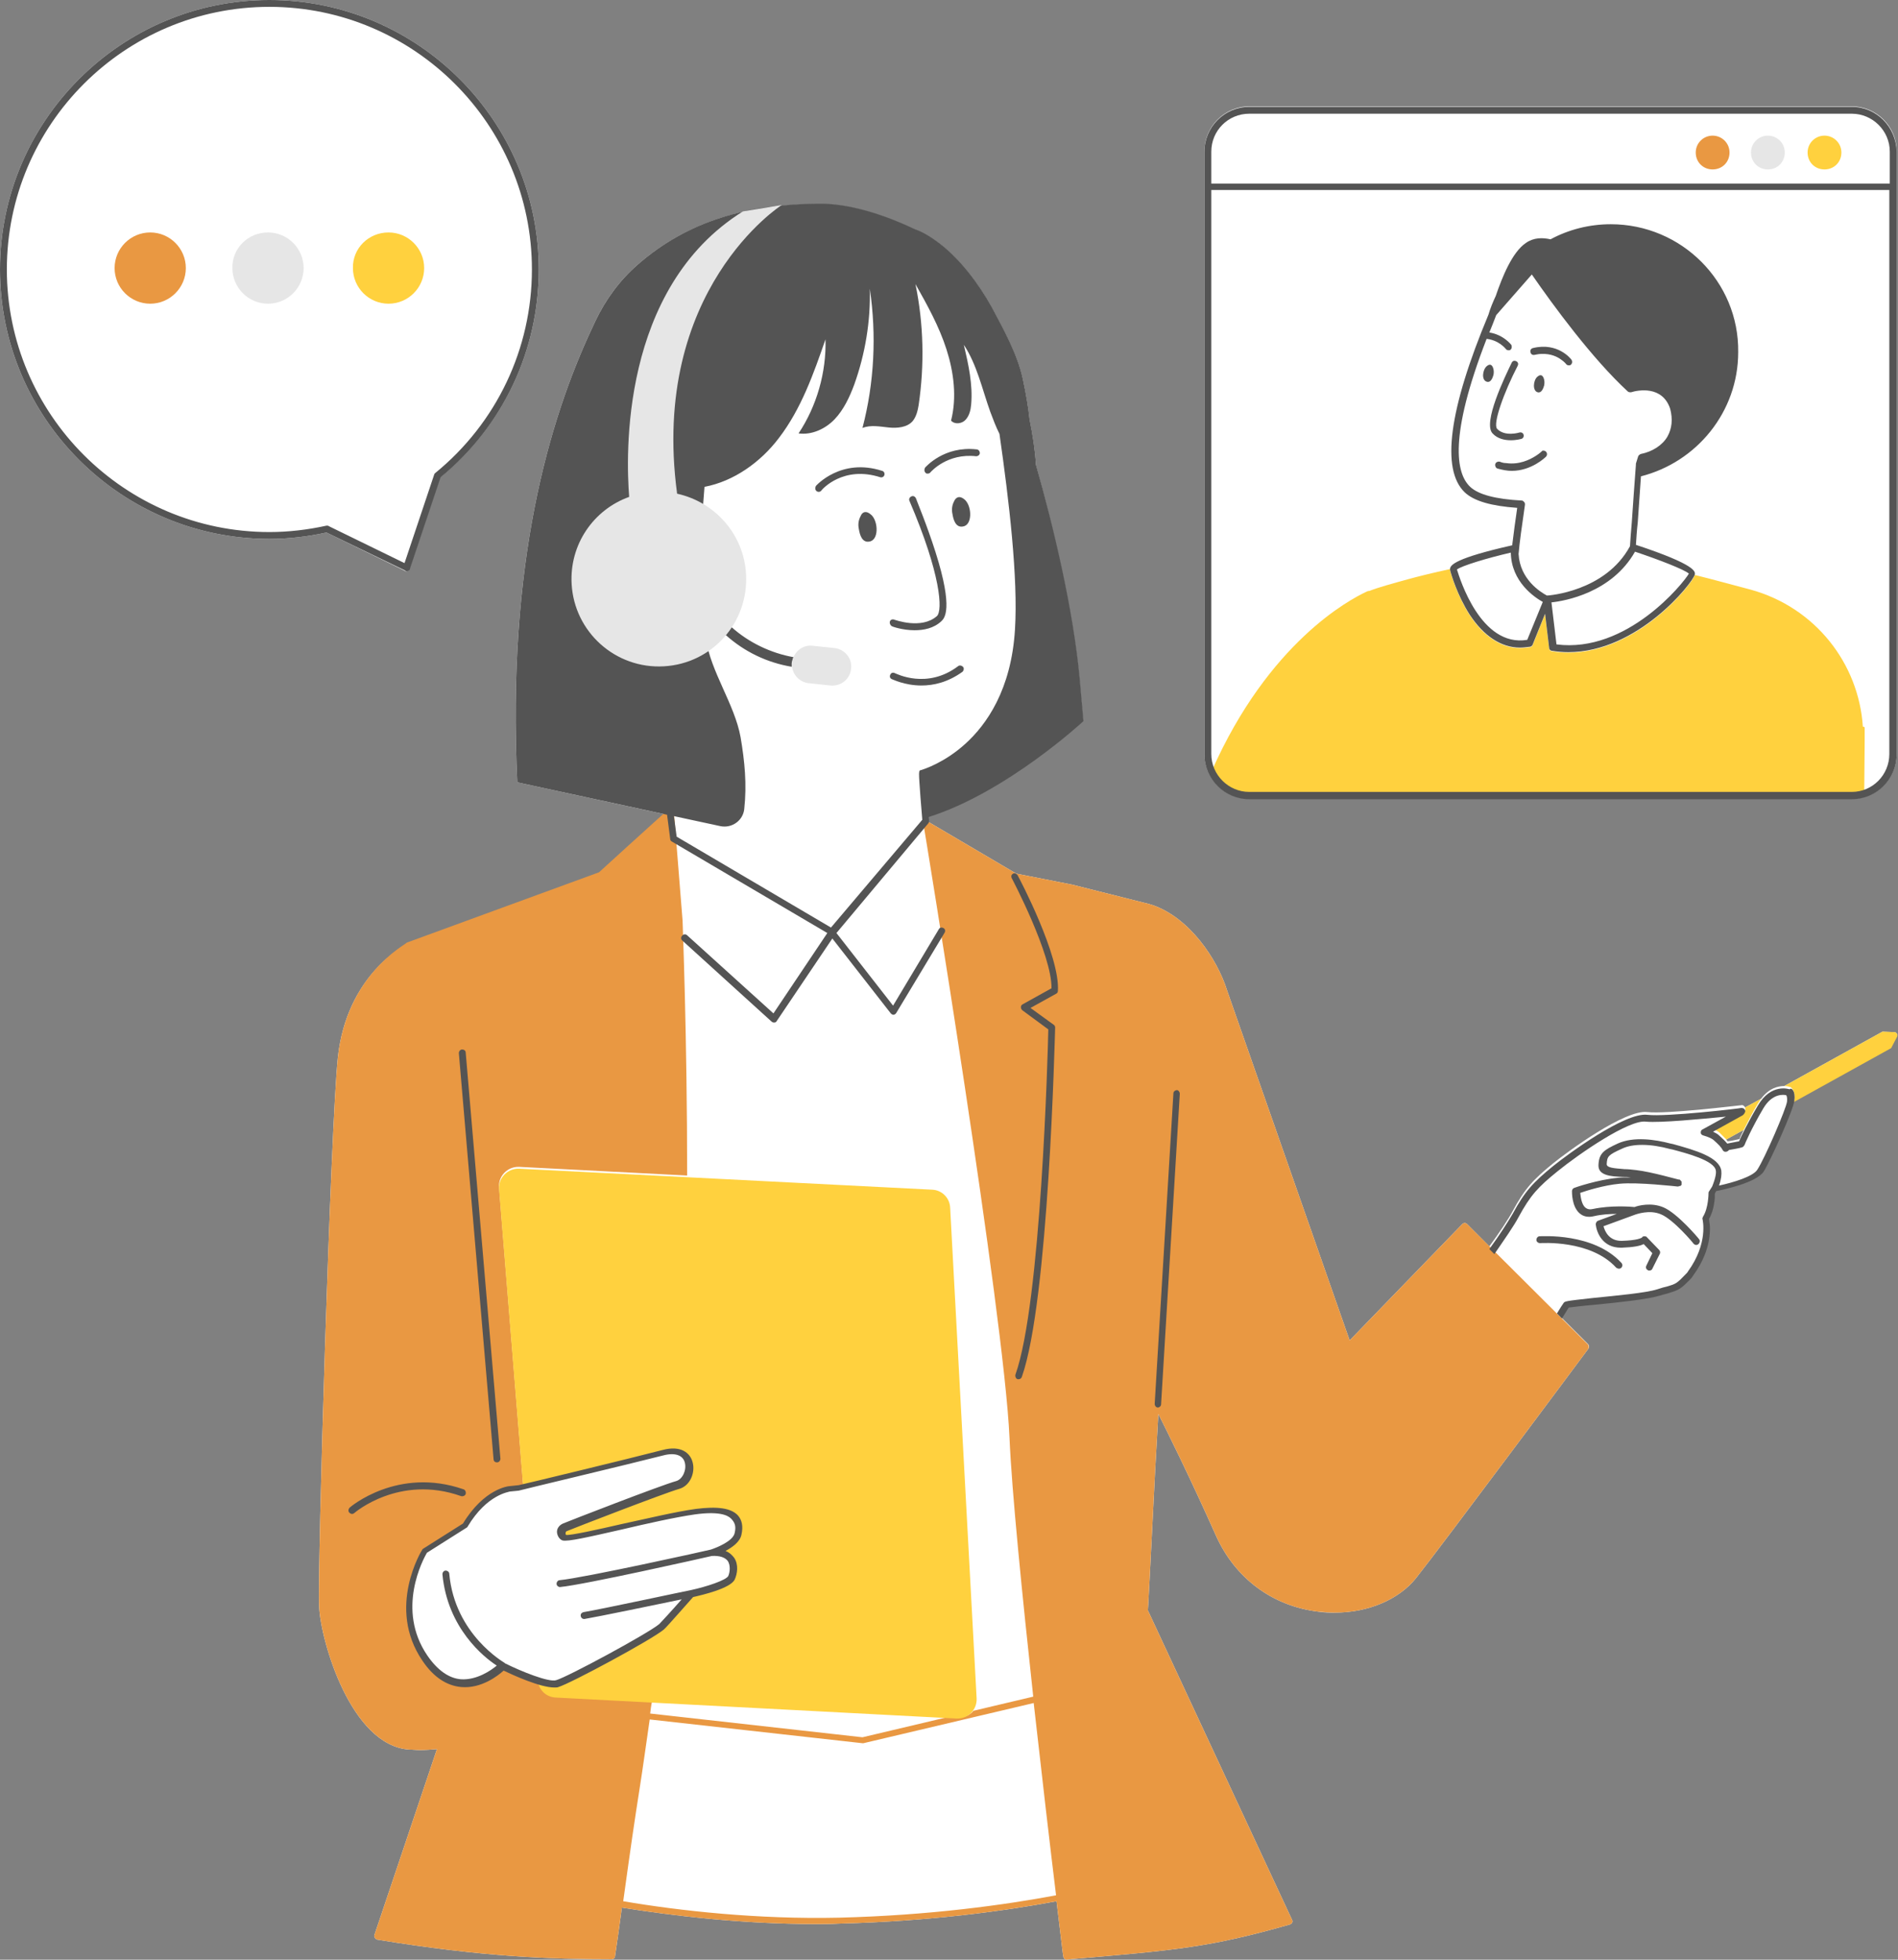<?xml version="1.0" encoding="UTF-8" standalone="no"?><svg xmlns="http://www.w3.org/2000/svg" xmlns:xlink="http://www.w3.org/1999/xlink" fill="#545454" height="429.1" preserveAspectRatio="xMidYMid meet" version="1" viewBox="0.0 0.0 415.7 429.1" width="415.7" zoomAndPan="magnify"><rect x="0.0" y="0.0" width="415.7" height="429.1" fill="#808080" stroke="none"/><g fill="#ffffff" id="change1_2"><path d="M415,226l-2.7-0.1l-21.5,11.9c0,0,0,0,0,0c-1.3,0-3.3,0.4-5.1,2.8l-3.5,1.9c0-0.1,0-0.1-0.1-0.2 c-0.2-0.2-0.4-0.4-0.7-0.3c-0.2,0-16.5,2-20.6,1.5c-4.9-0.6-17.5,8.7-20.6,11.2c-4.4,3.6-6.2,5.5-8.9,10.5 c-0.9,1.7-2.9,4.7-5.1,7.7l0,0l-4.9-4.9c-0.1-0.1-0.3-0.2-0.5-0.2c0,0,0,0,0,0c-0.2,0-0.4,0.1-0.5,0.2l-24.7,25.5L268.8,217 c0,0,0,0,0,0c-2.2-7.1-8.3-16-16.3-18.8c-0.6-0.2-1.3-0.4-1.8-0.5l-15.9-4l-12.2-2.4L203.4,180c0,0,0,0-0.1,0 c0.1-0.1,0.1-0.2,0.1-0.4c0-0.3,0-0.6-0.1-0.9c17.1-5.4,33.9-21,33.9-21l-0.8-9.1c-1.4-15-5.8-33.3-9.5-46.7 c-0.2-3.2-0.7-6.5-1.4-9.9c-0.3-2.9-0.8-5.7-1.5-9c-1.2-5.4-4.1-10.6-6.7-15.5c-3-5.4-7-10.6-11.4-14c-2.2-1.7-4-2.7-5.5-3.2 c-6.5-3.1-14.5-5.8-21.6-5.6c-2.6,0-5.2,0.2-7.7,0.4c0.1-0.1,0.1-0.1,0.1-0.1l-1.3,0.2c-2.4,0.3-4.8,0.7-7.2,1.2l0,0c0,0,0,0,0,0 c-8.4,1.9-16.1,5.5-23.1,11.6c-4,3.5-7,7.7-9.2,12.3l0,0c0,0,0,0,0,0c-0.2,0.5-0.5,1-0.7,1.5c-9.5,20.3-18.7,51.6-16.4,99.5l32.3,7 c-5,4.5-13.2,12-14.2,13l-42.1,15.4c0,0,0,0,0,0c0,0,0,0,0,0C88.6,207,76,213.4,74,231.5c-1.6,15.3-4.5,112.2-4.1,120.3 c0.3,7.3,6.9,30.5,19.8,31.3c0.8,0,1.5,0.1,2.2,0.1c1.3,0,2.6-0.1,3.8-0.2L82,423.7c-0.1,0.2,0,0.4,0.1,0.6 c0.1,0.2,0.3,0.3,0.5,0.4c23,3.8,38.3,4.3,51.4,4.3c0.4,0,0.7-0.3,0.7-0.6c0.6-4.1,1.1-7.6,1.5-10.7c11.3,1.8,26.4,3.6,42.5,3.6 c1.7,0,3.4,0,5.1-0.1c19.9-0.5,36.4-2.8,47.6-4.9c0.9,7.3,1.4,11.9,1.5,12.1c0,0.4,0.4,0.7,0.7,0.7c0,0,0,0,0.1,0l0.7-0.1 c23.4-2,30.5-2.6,48.1-7.6c0.2-0.1,0.4-0.2,0.5-0.4c0.1-0.2,0.1-0.4,0-0.6l-31.6-67.8c0.1-1,0.3-5.7,0.4-7.1L253,322l0.7-12.4 c1.9,3.8,6.8,13.6,12.6,26.6c4.2,9.4,12.4,15.5,22.5,16.7c1.2,0.2,2.4,0.2,3.6,0.2c7.2,0,13.9-2.8,17.7-7.5 c5.5-6.9,37.5-49.9,37.8-50.3c0.2-0.3,0.2-0.7-0.1-1l-4.4-4.4l-0.8-0.8c0,0-0.6-0.6-0.6-0.6c0.7-1.1,1.2-2,1.5-2.4 c0.7-0.2,3.2-0.4,5.6-0.6c5.2-0.5,11.7-1.2,14.3-2c0.9-0.3,1.5-0.5,2.1-0.6c2.2-0.6,2.6-0.8,4.9-3.3c0.2-0.2,0.3-0.4,0.4-0.6 c4.3-5.9,3.7-10.9,3.4-12.3c1.1-1.9,1.3-4.7,1.3-5.5c0.1-0.1,0.2-0.3,0.3-0.6c1.5-0.3,8.8-1.8,10.4-4.3c1.5-2.3,6.1-12.6,6.7-15.2 l0.5-0.3l20.8-11.5l1.3-2.5C415.7,226.6,415.4,226.1,415,226z M202.4,181.2C202.4,181.2,202.4,181.2,202.4,181.2L202.4,181.2 C202.4,181.2,202.4,181.2,202.4,181.2z M212.4,245.1C212.4,245.1,212.4,245.1,212.4,245.1C212.4,245.1,212.4,245.1,212.4,245.1 L212.4,245.1z M231.2,414.9c0,0,0-0.1,0-0.1C231.2,414.9,231.2,414.9,231.2,414.9C231.2,414.9,231.2,414.9,231.2,414.9z M381,249.4 c-0.5,0.1-1.6,0.4-2.6,0.5c-0.1-0.1-0.2-0.2-0.3-0.4c0,0,0,0,0,0l3.8-2.1C381.5,248.3,381.1,249,381,249.4z"/><path d="M88.7,125c0.1,0.1,0.2,0.1,0.3,0.1c0.1,0,0.2,0,0.3-0.1c0.2-0.1,0.4-0.2,0.4-0.5l6.7-20 C110.2,93.3,118,76.7,118,59c0-32.5-26.5-59-59-59C26.5,0,0,26.5,0,59s26.5,59,59,59c4.2,0,8.4-0.5,12.5-1.4L88.7,125z"/><path d="M273.6,174.9h132c5.4,0,9.8-4.4,9.8-9.8v-132c0-5.4-4.4-9.8-9.8-9.8h-132c-5.4,0-9.8,4.4-9.8,9.8v132 C263.8,170.5,268.2,174.9,273.6,174.9z"/></g><g id="change1_1"><path d="M408,173.8c0.1,0,0.2-0.1,0.2-0.1v0C408.2,173.8,408.1,173.8,408,173.8z M408,173.8c-0.3,0.1-0.6,0.2-0.9,0.2 C407.4,174,407.7,173.9,408,173.8z M265.9,169.9c-0.2-0.3-0.4-0.7-0.6-1.1c0,0,0,0,0,0C265.5,169.2,265.7,169.5,265.9,169.9z M414.6,165.2c0,4-2.7,7.4-6.3,8.6l0.1-11.6l0-1.1l0-1.8c0-0.1-0.1-0.1-0.1-0.2c-0.9-13.8-10.4-26.2-24.6-30 c-4.3-1.2-8.5-2.3-12.2-3.2c-0.5,1.9-12.5,17-27.7,17c-1.2,0-2.4-0.1-3.6-0.3c-0.3-0.1-0.6-0.3-0.6-0.6l-0.9-7.5l-2.7,6.7 c-0.1,0.2-0.3,0.4-0.5,0.5c-0.8,0.2-1.5,0.2-2.3,0.2c-4.2,0-7.9-2.4-11-7.2c-2.7-4.2-4.1-8.9-4.3-9.8c0-0.1,0-0.2,0-0.3 c-3.7,0.8-7.3,1.7-9.1,2.2c-3.6,1-6.6,1.8-8.6,2.6c0,0-0.1,0-0.1,0c0,0,0,0,0,0c-0.2,0.1-0.4,0.2-0.6,0.2c0,0,0,0,0,0 c-3.7,1.7-21.4,11-33.8,39.2c-0.5-1.1-0.8-2.3-0.8-3.6v-132c0-5,4-9,9-9h132c5,0,9,4,9,9L414.6,165.2L414.6,165.2z M395.9,33.3 c0,2,1.6,3.7,3.7,3.7s3.7-1.6,3.7-3.7s-1.6-3.7-3.7-3.7C397.6,29.7,395.9,31.3,395.9,33.3z M383.5,33.3c0,2,1.6,3.7,3.7,3.7 s3.7-1.6,3.7-3.7s-1.6-3.7-3.7-3.7C385.2,29.7,383.5,31.3,383.5,33.3z M371.4,33.3c0,2,1.6,3.7,3.7,3.7s3.7-1.6,3.7-3.7 s-1.6-3.7-3.7-3.7S371.4,31.3,371.4,33.3z M267.5,171.8c-0.6-0.5-1.1-1.2-1.6-1.8C266.4,170.7,266.9,171.3,267.5,171.8z M202.3,180.7c0-0.2,0-0.3,0.1-0.5l-0.2,0l0.5-0.6c0,0-0.8-10.6-0.7-10.5c0,0,19.5-5.2,21.1-31.5c0.6-10.5-1-26.3-3.1-40.9 c-1.3-2.1-2.2-4.4-3-6.6c-1.7-5-2.9-10.3-5.8-14.7c1,4.3,2,8.7,1.6,13.1c-0.1,1.2-0.4,2.5-1.2,3.3c-0.8,0.9-2.4,1.1-3.2,0.2 c1.3-5.1,0.6-10.6-1-15.6c-1.6-5-4.2-9.7-6.8-14.3c1.7,8.7,2,17.7,0.7,26.5c-0.2,1.3-0.4,2.6-1.3,3.5c-1.2,1.4-3.4,1.6-5.3,1.4 s-3.9-0.6-5.7,0.1c2.7-9.9,3.2-20.4,1.6-30.5c0.2,7.1-1,14.3-3.4,21c-1,2.8-2.3,5.5-4.3,7.6c-2.1,2.1-5,3.5-7.9,3.1 c4-6,6.1-13.3,5.9-20.6c-2.6,7.6-5.4,15.3-10.2,21.6c-4,5.3-9.9,9.5-16.3,10.7c-0.9,11.7-1.6,19.5,0.3,33.2c1,7.2,6.3,14.4,7.6,21.6 c0.9,5.3,1.4,10.3,0.8,15.8c0,0.3-0.1,0.7-0.2,1l-11.2,1.4l-4.8-1l0.7,5.1l0.6,0.3l1.4,17.8c0,0,0,0,0,0c0,0.5,1,25.2,1,55.8 l53.7,2.7c2.1,0.1,3.8,1.8,3.9,3.9l6,107.4c0.1,2.5-1.9,4.5-4.4,4.4l-67-3.5c-1.2,8.2-2,13.7-2.7,18.2c-1.3,8.5-2,13.3-3.7,26.1 c12.4,2,29.5,4,47.5,3.6c20-0.5,36.4-2.8,47.5-4.9c-3-25-9.4-80-10.3-100.8C219.9,287.7,202.5,181.8,202.3,180.7z M140.5,359.2 C140.5,359.2,140.4,359.2,140.5,359.2c2.2-1.3,3.9-2.3,4.6-2.9c0.5-0.4,3-3.2,4.7-5.2c0.1-0.1,0.1-0.1,0.2-0.2 c0.1-0.1,0.2-0.2,0.3-0.3c0.1-0.1,0.2-0.2,0.3-0.3c0-0.1,0.1-0.1,0.1-0.2c0.5-0.6,0.9-1,0.9-1s3.1-0.7,5.6-1.6 c0.5-0.2,1-0.4,1.4-0.6c0.7-0.4,1.3-0.7,1.6-1.1c0.1-0.1,0.1-0.1,0.1-0.2c0.6-1.2,0.8-3.6-0.8-4.8c-0.1-0.1-0.3-0.2-0.5-0.3 c-0.5-0.3-1.2-0.4-2.1-0.5c-0.3,0-0.6,0-0.9,0c0,0,0.9-0.3,2-0.8c0.1-0.1,0.3-0.1,0.4-0.2c0.3-0.1,0.5-0.3,0.8-0.4 c0.2-0.1,0.3-0.2,0.5-0.3c0.3-0.2,0.6-0.5,0.9-0.7c0.1-0.1,0.3-0.3,0.4-0.4c0.2-0.2,0.3-0.4,0.4-0.6c0.1-0.2,0.3-0.5,0.3-0.7 c0.1-0.5,0.2-1,0.2-1.5c0,0,0,0,0-0.1c0-0.7-0.2-1.3-0.7-1.8c0,0,0,0,0,0c-0.8-1-2.5-1.7-5.6-1.6c-0.9,0-1.9,0.1-3,0.3c0,0,0,0,0,0 c-0.3,0-0.6,0.1-1,0.1c-0.1,0-0.2,0-0.3,0c-0.3,0-0.5,0.1-0.8,0.1c-0.1,0-0.2,0-0.2,0c-0.3,0.1-0.6,0.1-0.9,0.2c-0.1,0-0.1,0-0.2,0 c-0.4,0.1-0.7,0.1-1.1,0.2c0,0,0,0,0,0l0,0c0,0,0,0,0,0c0,0,0,0,0,0c0,0,0,0,0,0c-2.7,0.5-5.7,1.2-8.6,1.8c0,0,0,0-0.1,0 c-7.4,1.7-14.4,3.4-15.6,3.1c-0.5-0.1-1.3-1.6,0.2-2.3c0.7-0.3,21.2-8.3,24.6-9.2l0,0c0,0,0,0,0,0c0.2,0,0.3-0.1,0.5-0.2 c0,0,0.1,0,0.1,0c0.1-0.1,0.3-0.2,0.4-0.2c0,0,0,0,0.1,0c0.1-0.1,0.2-0.2,0.3-0.3c0,0,0,0,0.1-0.1c0.1-0.1,0.2-0.2,0.3-0.4 c0,0,0-0.1,0.1-0.1c0.1-0.1,0.2-0.2,0.2-0.4c0,0,0,0,0-0.1c0.1-0.1,0.1-0.3,0.2-0.5c0,0,0-0.1,0-0.1c0.1-0.3,0.2-0.7,0.2-1 c0,0,0-0.1,0-0.1c0-0.2,0-0.3,0-0.5c0,0,0,0,0,0c0-0.2,0-0.3,0-0.5c0,0,0,0,0-0.1c0-0.2-0.1-0.3-0.1-0.5c0,0,0,0,0-0.1 c-0.1-0.2-0.1-0.3-0.2-0.5c0,0,0,0,0,0c-0.1-0.2-0.2-0.3-0.3-0.4c0,0,0,0,0-0.1c-0.2-0.3-0.5-0.5-0.8-0.7c0,0,0,0-0.1,0 c-0.9-0.6-2.3-0.7-4.3-0.2c-7.4,1.9-31.6,7.7-31.6,7.7l-1.9,0.2c0,0-5.2,0.3-9.8,8l-8.8,5.6c0,0-7.7,12.1,0,23.5 c7.7,11.3,17,1.7,17,1.7s9.3,4.6,11.9,3.8C124.1,368.2,134.2,362.8,140.5,359.2C140.4,359.2,140.5,359.2,140.5,359.2z M95.8,104.1 l-6.8,20.2l-17.4-8.4c-4.1,0.9-8.3,1.4-12.6,1.4C26.8,117.3,0.8,91.2,0.8,59C0.8,26.8,26.8,0.8,59,0.8s58.3,26.1,58.3,58.3 C117.3,77.2,108.9,93.5,95.8,104.1z M40.8,58.7c0-4.3-3.5-7.8-7.8-7.8s-7.8,3.5-7.8,7.8c0,4.3,3.5,7.8,7.8,7.8 C37.3,66.6,40.8,63.1,40.8,58.7z M66.5,58.7c0-4.3-3.5-7.8-7.8-7.8s-7.8,3.5-7.8,7.8c0,4.3,3.5,7.8,7.8,7.8 C63,66.6,66.5,63.1,66.5,58.7z M92.9,58.7c0-4.3-3.5-7.8-7.8-7.8s-7.8,3.5-7.8,7.8c0,4.3,3.5,7.8,7.8,7.8 C89.4,66.6,92.9,63.1,92.9,58.7z M391.7,238.7c0,0-3.4-1.3-6,3.2c-2.7,4.5-4.2,8-4.2,8c-0.3,0.2-3.1,0.7-3.1,0.7l-0.2,0.3 c-0.4-0.7-1-1.4-2.1-2.3c-0.6-0.5-1.5-0.9-2.6-1.3l7.9-4.4l0.1-0.2c0,0-16.6,2-20.8,1.5c-4.2-0.5-15.8,7.7-20,11.1 c-4.2,3.4-6,5.3-8.7,10.3c-1,1.8-3,4.8-5.2,7.9l14.6,14.6c0.9-1.4,1.5-2.3,1.5-2.4c0.2-0.4,16-1.4,20.2-2.7s3.8-0.7,6.7-3.7 c0,0,0,0,0,0c0.1-0.1,0.2-0.3,0.4-0.5c4.8-6.5,3.2-11.9,3.2-11.9c1.4-2.1,1.3-5.5,1.3-5.5s0.3-0.5,0.7-1.2l0,0.1c0,0,8.5-1.6,10.1-4 c1.6-2.5,6.4-13.4,6.6-15.2S391.7,238.7,391.7,238.7z" fill="#ffffff"/></g><g id="change2_1"><path d="M347.8,294.4L321.3,268c-0.1-0.1-0.3-0.2-0.5-0.2c0,0,0,0,0,0c-0.2,0-0.4,0.1-0.5,0.2l-24.7,25.5L268.8,217 c0,0,0,0,0,0c-2.2-7.1-8.3-16-16.3-18.8c-0.6-0.2-1.3-0.4-1.8-0.5l-15.9-4l-12.2-2.4L203.4,180c-0.3-0.1-0.6-0.1-0.8,0 c-0.2,0.2-0.4,0.5-0.3,0.7c0.2,1.1,17.6,107,18.8,134.1c0.5,11.8,2.8,34.6,5.2,56.7l-13.1,3.1c-0.8,1-2,1.5-3.4,1.5l-2.3-0.1 l-18.6,4.4l-46.5-5.2c0.1-0.8,0.2-1.7,0.4-2.6l-20.8-1.1c-1.9-0.1-3.5-1.5-3.9-3.4c-1.1-0.4-2.4-0.8-3.5-1.3l0,0 c-0.3-0.1-0.6-0.2-0.9-0.4c0,0,0,0,0,0c-1.7-0.7-3.1-1.4-3.4-1.5c0,0,0,0,0,0c-0.1,0-0.1,0-0.1,0s0,0,0,0c0,0,0,0,0,0 c0,0-0.1,0.1-0.1,0.1c0,0,0,0,0,0c-0.1,0.1-0.1,0.1-0.2,0.2c0,0,0,0,0,0c-0.1,0.1-0.2,0.1-0.3,0.2c0,0-0.1,0-0.1,0.1 c-0.1,0.1-0.2,0.2-0.4,0.3c0,0,0,0,0,0c-0.1,0.1-0.3,0.2-0.5,0.3c0,0-0.1,0-0.1,0.1c-0.1,0.1-0.3,0.2-0.5,0.3c0,0-0.1,0-0.1,0.1 c-0.4,0.2-0.8,0.5-1.2,0.7c0,0-0.1,0-0.1,0.1c-0.2,0.1-0.4,0.2-0.6,0.3c0,0-0.1,0-0.1,0c-0.2,0.1-0.5,0.2-0.8,0.3c0,0,0,0-0.1,0 c-0.2,0.1-0.5,0.2-0.7,0.2c-0.1,0-0.1,0-0.2,0c-0.5,0.1-1.1,0.2-1.7,0.3c-0.1,0-0.1,0-0.2,0c-0.2,0-0.5,0-0.7,0c-0.1,0-0.1,0-0.2,0 c-0.3,0-0.6,0-0.9-0.1c-2.4-0.4-4.9-1.9-7.3-5.4c-7.7-11.3,0-23.5,0-23.5l8.8-5.6c0.3-0.4,0.5-0.8,0.8-1.2c0.1-0.1,0.1-0.2,0.2-0.3 c0.2-0.3,0.5-0.7,0.7-1c0,0,0-0.1,0.1-0.1c0.3-0.3,0.5-0.6,0.8-0.9c0.1-0.1,0.1-0.1,0.2-0.2c0.2-0.3,0.5-0.5,0.7-0.7 c0,0,0.1-0.1,0.1-0.1c0.3-0.2,0.5-0.5,0.7-0.7c0.1-0.1,0.1-0.1,0.2-0.2c0.2-0.2,0.4-0.3,0.6-0.5c0,0,0.1-0.1,0.1-0.1 c0.2-0.2,0.5-0.3,0.7-0.5c0.1,0,0.1-0.1,0.2-0.1c0.2-0.1,0.3-0.2,0.5-0.3c0.1,0,0.1-0.1,0.2-0.1c0.2-0.1,0.4-0.2,0.6-0.3 c0.1,0,0.1-0.1,0.2-0.1c0.1,0,0.2-0.1,0.3-0.1c0.1,0,0.2-0.1,0.2-0.1c1.1-0.4,1.8-0.5,1.8-0.5l1.9-0.2c0,0,3-0.7,7.2-1.7 c-2.9,0.7-5.2,1.2-6.3,1.5l-5.3-65.4c-0.2-2.5,1.9-4.6,4.4-4.5l36.8,1.9c0-30.6-1-55.3-1-55.8c0,0,0,0,0,0l-1.9-23.8 c0-0.3-0.2-0.5-0.5-0.6c-0.3-0.1-0.6-0.1-0.8,0.1c-4.9,4.4-14,12.7-15.1,13.7l-42.1,15.4c0,0,0,0,0,0c0,0,0,0,0,0 C88.6,207,76,213.4,74,231.5c-1.6,15.3-4.5,112.2-4.1,120.3c0.3,7.3,6.9,30.5,19.8,31.3c0.8,0,1.5,0.1,2.2,0.1 c1.3,0,2.6-0.1,3.8-0.2L82,423.7c-0.1,0.2,0,0.4,0.1,0.6s0.3,0.3,0.5,0.4c23,3.8,38.3,4.3,51.4,4.3c0.4,0,0.7-0.3,0.7-0.6 c0.6-4.1,1.1-7.6,1.5-10.7c11.3,1.8,26.4,3.6,42.5,3.6c1.7,0,3.4,0,5.1-0.1c19.9-0.5,36.4-2.8,47.6-4.9c0.9,7.3,1.4,11.9,1.5,12.1 c0,0.4,0.4,0.7,0.7,0.7c0,0,0,0,0.1,0l0.7-0.1c23.4-2,30.5-2.6,48.1-7.6c0.2-0.1,0.4-0.2,0.5-0.4c0.1-0.2,0.1-0.4,0-0.6l-31.6-67.8 c0.1-1,0.3-5.7,0.4-7.1L253,322l0.7-12.4c1.9,3.8,6.8,13.6,12.6,26.6c4.2,9.4,12.4,15.5,22.5,16.7c1.2,0.1,2.4,0.2,3.6,0.2 c7.2,0,13.9-2.8,17.7-7.5c5.5-6.9,37.5-49.9,37.8-50.3C348,295.1,348,294.6,347.8,294.4z M183.8,419.9c-17.8,0.4-35-1.5-47.3-3.6 c1.7-12.3,2.4-17.1,3.7-25.4c0.6-3.8,1.2-8.2,2.1-14.4l46.6,5.2c0.1,0,0.2,0,0.2,0l37.3-8.8c1.8,16,3.6,31.5,4.9,42.1 C220.1,417.1,203.7,419.4,183.8,419.9z M32.9,50.9c4.3,0,7.8,3.5,7.8,7.8c0,4.3-3.5,7.8-7.8,7.8c-4.3,0-7.8-3.5-7.8-7.8 C25.1,54.4,28.6,50.9,32.9,50.9z M375.1,29.7c2,0,3.7,1.6,3.7,3.7s-1.6,3.7-3.7,3.7s-3.7-1.6-3.7-3.7 C371.4,31.3,373.1,29.7,375.1,29.7z" fill="#e99842"/></g><g id="change3_1"><path d="M399.6,29.7c2,0,3.7,1.6,3.7,3.7s-1.6,3.7-3.7,3.7s-3.7-1.6-3.7-3.7S397.6,29.7,399.6,29.7z M208.1,264.4 c-0.1-2.1-1.8-3.8-3.9-3.9l-90.5-4.6c-2.5-0.1-4.6,2-4.4,4.5l5.3,65.4c4.4-1.1,24.1-5.8,30.7-7.5c7.4-1.9,6.9,6.1,3.3,7.1 c-3.3,0.9-24,9-24.7,9.3c-1.5,0.7-0.7,2.2-0.2,2.3c2,0.5,19.6-4.4,28.7-5.7c9.1-1.3,9.8,2.1,9.2,4.7c-0.6,2.6-5.8,4.2-5.8,4.2 c5.3-0.4,5.2,3.7,4.3,5.5c-0.9,1.8-8.8,3.5-8.8,3.5s-5.7,6.5-6.5,7.2c-2.6,2.2-20.2,11.7-22.9,12.5c-0.8,0.3-2.4,0-4.1-0.6 c0.4,1.9,1.9,3.3,3.9,3.4l87.8,4.6c2.5,0.1,4.5-1.9,4.4-4.4L208.1,264.4z M382.2,242.5l3.5-1.9c-0.2,0.3-0.4,0.6-0.6,0.9 c-1.4,2.3-2.4,4.4-3.2,5.9l-3.8,2.1c-0.4-0.4-0.9-0.9-1.5-1.5c-0.3-0.3-0.8-0.5-1.3-0.8l6.5-3.6c0.1-0.1,0.2-0.1,0.3-0.3l0.1-0.2 C382.3,243,382.3,242.8,382.2,242.5z M415.5,227l-1.3,2.5l-21.3,11.8c0-0.1,0.1-0.2,0.1-0.3c0.3-2.2-0.7-2.9-0.9-3c0,0,0,0-0.1,0 c0,0-0.5-0.2-1.2-0.2l21.5-11.9l2.7,0.1C415.4,226.1,415.7,226.6,415.5,227z M85.1,50.9c4.3,0,7.8,3.5,7.8,7.8 c0,4.3-3.5,7.8-7.8,7.8s-7.8-3.5-7.8-7.8C77.2,54.4,80.7,50.9,85.1,50.9z M408.4,159.3l0,1.8l0,1.1l-0.1,11.6 c-0.8,0.3-1.7,0.4-2.7,0.4h-34.7h-72.7h-24.6c-3.7,0-6.8-2.2-8.2-5.4c12.5-28.2,30.2-37.5,33.8-39.2c0,0,0,0,0,0 c0.2-0.1,0.4-0.2,0.6-0.2c0,0,0,0,0,0c0,0,0.1,0,0.1,0c2-0.8,5-1.6,8.6-2.6c1.8-0.5,5.4-1.4,9.1-2.2c0,0.1,0,0.2,0,0.3 c0.2,0.9,1.6,5.6,4.3,9.8c3.1,4.7,6.9,7.2,11,7.2c0.7,0,1.5-0.1,2.3-0.2c0.2-0.1,0.4-0.2,0.5-0.5l2.7-6.7l0.9,7.5 c0,0.3,0.3,0.6,0.6,0.6c1.2,0.2,2.4,0.3,3.6,0.3c15.2,0,27.2-15.1,27.7-17c3.7,0.9,8,2.1,12.2,3.2c14.2,3.9,23.7,16.2,24.6,30 C408.3,159.1,408.3,159.2,408.4,159.3z" fill="#ffd13e"/></g><g id="change4_1"><path d="M152.4,330.4c-4.4,0.6-10.6,2.1-16.2,3.3c-5.2,1.2-11.1,2.5-12.2,2.4c-0.1-0.1-0.2-0.3-0.1-0.5c0-0.1,0-0.3,0.4-0.4 c0.9-0.4,21.3-8.3,24.5-9.2c2.4-0.7,3.5-3.6,2.9-5.8c-0.5-2-2.5-3.8-6.6-2.7c-7.3,1.9-31.3,7.7-31.5,7.7l-1.9,0.2 c-0.4,0-5.7,0.6-10.3,8.2l-8.7,5.5c-0.1,0.1-0.2,0.1-0.2,0.2c-0.1,0.1-7.9,12.7,0,24.3c2.4,3.6,5.3,5.5,8.5,5.8 c4.4,0.4,8.1-2.5,9.3-3.6c2.1,1,8,3.7,11.1,3.7c0.4,0,0.7,0,0.9-0.1c2.7-0.8,20.5-10.4,23.1-12.6c0.7-0.6,5.3-5.9,6.4-7.1 c2.2-0.5,8.1-1.9,9.1-3.8c0.6-1.3,0.9-3.3-0.1-4.8c-0.4-0.5-0.9-1.1-1.9-1.5c1.5-0.8,3.2-2,3.5-3.6c0.4-1.8,0.1-3.2-0.8-4.2 C160.1,330.2,157.1,329.8,152.4,330.4z M160.9,335.7c-0.4,1.8-4,3.2-5.2,3.6c-0.7,0.2-27.8,6.2-33.1,6.7c-0.4,0-0.7,0.4-0.7,0.8 c0,0.4,0.4,0.7,0.7,0.7c0,0,0.1,0,0.1,0c5.3-0.5,31.5-6.4,33.2-6.8c1.7-0.1,2.9,0.3,3.5,1.1c0.6,0.9,0.5,2.4,0.1,3.3 c-0.5,0.9-4.6,2.3-8.3,3.1c-0.2,0-19.7,4.2-23.4,4.8c-0.4,0.1-0.7,0.4-0.6,0.9c0.1,0.4,0.4,0.6,0.7,0.6c0,0,0.1,0,0.1,0 c3-0.5,16-3.2,21.3-4.3c-2.1,2.4-4.5,5-4.9,5.4c-2.5,2.1-20.1,11.6-22.6,12.3c-1.6,0.5-7.6-1.9-11.2-3.7c0,0,0,0-0.1-0.1 c-0.1-0.1-10.9-6.2-12.1-19.5c0-0.4-0.4-0.7-0.8-0.7c-0.4,0-0.7,0.4-0.7,0.8c1.1,11.8,9.1,18.2,11.9,20c-1.3,1.1-4.4,3.2-7.8,3 c-2.7-0.2-5.2-2-7.4-5.2c-6.9-10.1-0.9-21.1-0.1-22.5l8.7-5.5c0.1-0.1,0.2-0.1,0.2-0.2c4.3-7.2,9.2-7.6,9.2-7.7c0,0,0,0,0,0l2-0.2 c0.2-0.1,24.2-5.8,31.6-7.7c2.6-0.7,4.4-0.1,4.8,1.6c0.4,1.6-0.5,3.6-1.9,4c-3.3,0.9-23.9,8.9-24.8,9.3c-0.9,0.4-1.4,1.2-1.3,2 c0.1,0.8,0.6,1.5,1.2,1.7c1.2,0.3,5.5-0.7,13-2.4c5.5-1.3,11.8-2.7,16-3.3c5.1-0.7,7.1,0.1,7.9,0.9 C161.1,333.5,161.2,334.4,160.9,335.7z M393,241c-0.2,2-5.2,13.1-6.7,15.5c-1.6,2.5-8.9,4-10.4,4.3c-0.1,0.2-0.3,0.4-0.3,0.6 c0,0.8-0.1,3.5-1.3,5.5c0.3,1.3,0.9,6.4-3.4,12.3c-0.1,0.2-0.3,0.4-0.4,0.6c-2.4,2.5-2.7,2.6-4.9,3.3c-0.5,0.2-1.2,0.3-2.1,0.6 c-2.6,0.8-9.1,1.5-14.3,2c-2.4,0.2-4.8,0.5-5.6,0.6c-0.3,0.4-0.8,1.3-1.5,2.4l-1.1-1.1c0.8-1.3,1.3-2.1,1.4-2.2 c0.3-0.5,0.3-0.5,6.6-1.2c4.9-0.5,11.6-1.1,14-1.9c0.9-0.3,1.6-0.5,2.1-0.6c2-0.6,2.1-0.6,4.3-2.9c0.1-0.1,0.2-0.2,0.3-0.4 c4.5-6.2,3.2-11.3,3.2-11.4c-0.1-0.2,0-0.4,0.1-0.6c1.2-1.9,1.2-5.1,1.2-5.1c0-0.1,0-0.3,0.1-0.4c0,0,0.3-0.5,0.7-1.1c0,0,0,0,0,0 c0.8-2,0.9-3,0.8-3.5c-0.3-2.2-6.5-3.8-9.5-4.6l-0.5-0.1c-4.4-1.2-8.2-1.2-10.5-0.1c-3.1,1.4-3.3,1.7-3.4,3.4c0,0.8,1.5,0.9,3.9,1.1 c0.8,0,1.6,0.1,2.5,0.2c3.5,0.4,9.2,2.1,9.5,2.1c0,0,0,0,0.1,0c0,0,0.1,0,0.1,0.1c0,0,0.1,0.1,0.1,0.1s0.1,0.1,0.1,0.1 s0,0.1,0.1,0.1c0,0,0,0.1,0,0.1c0,0,0,0.1,0,0.2c0,0,0,0.1,0,0.1c0,0,0,0,0,0.1c0,0,0,0,0,0.1c0,0,0,0,0,0.1c0,0.1,0,0.1-0.1,0.1 c0,0,0,0.1-0.1,0.1c0,0.1-0.1,0.1-0.2,0.1c0,0,0,0-0.1,0c-0.1,0-0.1,0.1-0.2,0.1c0,0-0.1,0-0.1,0c0,0-0.1,0-0.1,0 c-0.1,0-8.7-1-12.7-0.6c-3.3,0.3-7.2,1.5-8.6,2c0.1,0.9,0.3,2.5,1.1,3.2c0.5,0.4,1,0.5,1.8,0.3c3.8-0.8,8.1-0.5,9-0.4 c0.7-0.3,3.7-1.1,6.4,0.1c3,1.3,7.5,6.6,7.7,6.9c0.3,0.3,0.2,0.8-0.1,1.1c-0.1,0.1-0.3,0.2-0.5,0.2c-0.2,0-0.4-0.1-0.6-0.3 c0-0.1-4.4-5.3-7.1-6.4c-2.5-1.1-5.4,0-5.5,0c0,0,0,0,0,0s0,0,0,0l-7.1,2.6c0.3,1.1,1.2,3.2,3.9,3.2c0,0,0.1,0,0.1,0 c3.4-0.1,4.2-0.6,4.4-0.7c0.1-0.2,0.3-0.3,0.5-0.3c0.2,0,0.5,0,0.6,0.2l2.7,2.8c0.2,0.2,0.3,0.6,0.1,0.9l-1.6,3.2 c-0.1,0.3-0.4,0.4-0.7,0.4c-0.1,0-0.2,0-0.3-0.1c-0.4-0.2-0.5-0.6-0.3-1l1.3-2.7l-1.9-2c-0.7,0.4-2.2,0.7-4.8,0.8 c-0.1,0-0.1,0-0.2,0c-4,0-5.3-3.3-5.5-5.1c0-0.3,0.2-0.7,0.5-0.8l4.1-1.5c-1.5,0-3.3,0.1-5,0.5c-1.2,0.3-2.3,0.1-3.1-0.6 c-1.8-1.5-1.7-4.8-1.7-4.9c0-0.3,0.2-0.6,0.5-0.7c0.2-0.1,5.2-1.8,9.5-2.2c0.8-0.1,1.8-0.1,2.9-0.1c-0.6-0.1-1.2-0.1-1.8-0.1 c-2.6-0.1-5.4-0.3-5.3-2.6c0.1-2.6,1.2-3.3,4.2-4.7c3.5-1.6,8.2-0.9,11.6,0l0.5,0.1c5.1,1.4,10.1,2.9,10.6,5.8 c0.1,0.8,0,1.9-0.5,3.3c3.2-0.7,7.5-2,8.4-3.5c1.6-2.4,6.3-13.3,6.5-14.9c0.1-0.9-0.1-1.3-0.2-1.4c-0.5-0.1-3-0.5-5,2.9 c-2.6,4.4-4.1,7.9-4.1,8c-0.1,0.1-0.2,0.3-0.3,0.4c-0.3,0.2-1.3,0.4-3.1,0.7l-0.1,0.1c-0.2,0.2-0.4,0.3-0.7,0.3 c-0.3,0-0.5-0.2-0.6-0.4c-0.3-0.6-0.9-1.2-1.9-2.1c-0.3-0.3-1-0.7-2.4-1.1c-0.3-0.1-0.5-0.3-0.5-0.6s0.1-0.6,0.4-0.7l5.1-2.8 c-5.1,0.5-14.4,1.4-17.5,1.1c-3.7-0.5-14.6,7-19.4,10.9c-4.2,3.4-5.9,5.2-8.5,10c-1,1.9-3.1,4.9-5.3,8.1l-1.1-1.1 c2.2-3,4.1-6,5.1-7.7c2.7-5,4.5-6.9,8.9-10.5c3.1-2.5,15.7-11.8,20.6-11.2c4.1,0.5,20.4-1.4,20.6-1.5c0.3,0,0.6,0.1,0.7,0.3 c0.2,0.2,0.2,0.6,0,0.8l-0.1,0.2c-0.1,0.1-0.2,0.2-0.3,0.3l-6.5,3.6c0.6,0.3,1,0.5,1.3,0.8c0.8,0.7,1.4,1.3,1.8,1.8 c1-0.2,2.1-0.4,2.6-0.5c0.4-1,1.9-4.1,4.1-7.8c2.9-5,6.9-3.6,6.9-3.6c0,0,0,0,0.1,0C392.3,238.1,393.3,238.8,393,241z M226.9,101.8 c-0.2-3.2-0.7-6.5-1.4-9.9c-0.3-2.9-0.8-5.7-1.5-9c-1.2-5.4-4.1-10.6-6.7-15.5c-3-5.4-7-10.6-11.4-14c-2.2-1.7-4-2.7-5.5-3.2 c-6.5-3.1-14.5-5.8-21.6-5.6c-14.9,0.2-28,3.6-39.2,13.4c-4,3.5-7,7.7-9.2,12.3l0,0c0,0,0,0,0,0c-0.2,0.5-0.5,1-0.7,1.5 c-9.5,20.3-18.7,51.6-16.4,99.5l32.8,7.1l0.7,5.4c0,0.2,0.2,0.4,0.4,0.5l34,20l-11.8,17.6l-18.9-17.1c-0.3-0.3-0.8-0.3-1.1,0.1 c-0.3,0.3-0.3,0.8,0.1,1.1l19.5,17.7c0.1,0.1,0.3,0.2,0.5,0.2c0,0,0.1,0,0.1,0c0.2,0,0.4-0.1,0.5-0.3l12.2-18.1l12.8,16.4 c0.2,0.2,0.4,0.3,0.6,0.3c0.2,0,0.5-0.2,0.6-0.4l10.6-17.6c0.2-0.4,0.1-0.8-0.3-1c-0.4-0.2-0.8-0.1-1,0.3l-10,16.7l-12.4-15.9 l20.1-24c0.1-0.1,0.2-0.3,0.2-0.5c0-0.3,0-0.6-0.1-0.9c17.1-5.4,33.9-21,33.9-21l-0.8-9.1C235.1,133.5,230.7,115.2,226.9,101.8z M182,203.1l-33.8-19.9l-0.6-4.5l10.2,2.2c2.5,0.5,4.9-1.2,5.2-3.7c0.6-5.5,0.1-10.5-0.8-15.8c-1.3-7.2-6.6-14.4-7.6-21.6 c-2-13.7-1.2-21.5-0.3-33.2c6.4-1.2,12.3-5.4,16.3-10.7c4.9-6.4,7.6-14.1,10.2-21.6c0.2,7.2-1.9,14.6-5.9,20.6 c2.9,0.4,5.9-1,7.9-3.1s3.3-4.9,4.3-7.6c2.4-6.7,3.6-13.9,3.4-21c1.5,10.1,1,20.6-1.6,30.5c1.8-0.7,3.8-0.3,5.7-0.1 c1.9,0.2,4.1,0,5.3-1.4c0.8-1,1.1-2.3,1.3-3.5c1.3-8.8,1.1-17.8-0.7-26.5c2.6,4.6,5.2,9.3,6.8,14.3c1.6,5,2.3,10.5,1,15.6 c0.8,0.9,2.4,0.7,3.2-0.2c0.8-0.9,1.1-2.1,1.2-3.3c0.4-4.4-0.6-8.8-1.6-13.1c2.9,4.4,4,9.7,5.8,14.7c0.6,1.6,1.2,3.2,2,4.8 c2.1,14.6,4.1,31.6,3.4,42.8c-0.8,13.3-6.3,20.9-10.8,25c-4.6,4.2-9.1,5.6-9.7,5.8c-0.7,0.1-0.6,0.2-0.2,6l0.4,4.9L182,203.1z M89.1,125.1c0.1,0,0.2,0,0.3-0.1c0.2-0.1,0.4-0.2,0.4-0.5l6.7-20C110.2,93.3,118,76.7,118,59c0-32.5-26.5-59-59-59S0,26.5,0,59 s26.5,59,59,59c4.2,0,8.4-0.5,12.5-1.4l17.2,8.3C88.8,125,88.9,125.1,89.1,125.1z M72,115.2c-0.1-0.1-0.2-0.1-0.3-0.1 c-0.1,0-0.1,0-0.2,0c-4.1,0.9-8.3,1.4-12.5,1.4C27.3,116.5,1.5,90.7,1.5,59S27.3,1.5,59,1.5s57.5,25.8,57.5,57.5 c0,17.3-7.7,33.6-21.2,44.6c-0.1,0.1-0.2,0.2-0.2,0.3l-6.5,19.4L72,115.2z M337.3,272.2c-0.4,0-0.8-0.3-0.8-0.7 c0-0.4,0.3-0.8,0.7-0.8c0.5,0,11.8-0.8,17.9,5.8c0.3,0.3,0.3,0.8,0,1.1c-0.1,0.1-0.3,0.2-0.5,0.2c-0.2,0-0.4-0.1-0.6-0.2 C348.4,271.4,337.5,272.2,337.3,272.2z M258.4,239.5l-4.1,68c0,0.4-0.4,0.7-0.7,0.7c0,0,0,0,0,0c-0.4,0-0.7-0.4-0.7-0.8l4.1-68 c0-0.4,0.4-0.7,0.8-0.7C258.1,238.7,258.4,239.1,258.4,239.5z M77.6,331.3c-0.1,0.1-0.3,0.2-0.5,0.2c-0.2,0-0.4-0.1-0.6-0.3 c-0.3-0.3-0.2-0.8,0.1-1.1c0.1-0.1,10.5-9,24.9-4c0.4,0.1,0.6,0.6,0.5,1c-0.1,0.4-0.6,0.6-1,0.5C87.5,322.8,77.7,331.2,77.6,331.3z M102,230.5l7.6,88.9c0,0.4-0.3,0.8-0.7,0.8c0,0,0,0-0.1,0c-0.4,0-0.7-0.3-0.7-0.7l-7.6-88.9c0-0.4,0.3-0.8,0.7-0.8 C101.7,229.8,102,230.1,102,230.5z M222.9,191.7c0.4,0.7,9.3,17.6,8.8,25.3c0,0.3-0.2,0.5-0.4,0.6l-5.6,3.1l5.1,3.7 c0.2,0.1,0.3,0.4,0.3,0.6c-0.1,2.4-1.4,59.8-7.3,76.5c-0.1,0.3-0.4,0.5-0.7,0.5c-0.1,0-0.2,0-0.2,0c-0.4-0.1-0.6-0.6-0.5-1 c5.6-15.7,7.1-70.4,7.2-75.6l-5.7-4.2c-0.2-0.2-0.3-0.4-0.3-0.7s0.2-0.5,0.4-0.6l6.3-3.5c0.1-7.4-8.6-23.9-8.7-24.1 c-0.2-0.4-0.1-0.8,0.3-1C222.2,191.1,222.7,191.3,222.9,191.7z M190.9,112.8c1.5,1.5,1.6,5.6-0.6,5.8c-1.5,0.2-2-1.5-2.2-2.8 c-0.2-0.9-0.1-1.9,0.4-2.8C188.8,112.2,189.6,111.6,190.9,112.8z M211.4,109.5c1.5,1.5,1.6,5.6-0.6,5.8c-1.5,0.2-2-1.5-2.2-2.8 c-0.2-0.9-0.1-1.9,0.4-2.8C209.3,109,210.1,108.3,211.4,109.5z M194.9,136.1c0.1-0.4,0.6-0.6,1-0.4c0.1,0,5.9,2.2,9.3-0.8 c1.3-1.2,0.9-9.1-6-25.2c-0.2-0.4,0-0.8,0.4-1c0.4-0.2,0.8,0,1,0.4c0,0.1,2.4,5.8,4.3,11.8c4,12.6,1.9,14.5,1.3,15.1 c-1.7,1.6-3.9,2-5.9,2c-2.6,0-4.9-0.8-5-0.9C195,136.9,194.8,136.5,194.9,136.1z M201.8,150.1c-3.7,0-6.4-1.4-6.5-1.4 c-0.4-0.2-0.5-0.6-0.3-1c0.2-0.4,0.6-0.5,1-0.3c0.3,0.1,7,3.6,13.8-1.5c0.3-0.3,0.8-0.2,1.1,0.1s0.2,0.8-0.1,1.1 C207.6,149.4,204.5,150.1,201.8,150.1z M193.7,104c-0.1,0.4-0.5,0.6-0.9,0.5c-8.1-2.6-12.7,2.6-12.9,2.9c-0.1,0.2-0.4,0.3-0.6,0.3 c-0.2,0-0.4-0.1-0.5-0.2c-0.3-0.3-0.3-0.7-0.1-1.1c0.1-0.1,5.5-6.2,14.5-3.3C193.6,103.2,193.8,103.6,193.7,104z M202.7,103.5 c-0.3-0.3-0.3-0.7-0.1-1.1c0.2-0.2,4.2-4.8,11.3-4c0.4,0,0.7,0.4,0.7,0.8c0,0.4-0.4,0.7-0.8,0.7c-6.3-0.7-9.8,3.3-10,3.5 c-0.1,0.2-0.4,0.3-0.6,0.3C203,103.7,202.8,103.7,202.7,103.5z M352.8,49.1c-4.8,0-9.3,1.2-13.2,3.3c-1.8-0.4-3.7-0.4-5.4,0.8 c-3,2-5.2,7.5-6.6,11.6c-0.6,1.3-1.2,2.7-1.6,4.1c-8.7,20.8-10.4,33.9-5.2,38.9c2,1.9,5.8,3,11.5,3.4c-0.4,2.7-0.8,5.7-1.1,8.2 c-12.4,2.8-13.5,4.3-13.6,5.1c0,0.1,0,0.2,0,0.3c0.2,0.9,1.6,5.6,4.3,9.8c3.1,4.7,6.9,7.2,11,7.2c0.7,0,1.5-0.1,2.3-0.2 c0.2-0.1,0.4-0.2,0.5-0.5l2.7-6.7l0.9,7.5c0,0.3,0.3,0.6,0.6,0.6c1.2,0.2,2.4,0.3,3.6,0.3c15.2,0,27.2-15.1,27.7-17c0,0,0,0,0,0 c0.1-0.6,0.4-2.1-12.9-6.5c0.1-1.5,0.2-3.2,0.4-4.9c0.2-3.3,0.5-6.8,0.7-10.1c12.2-3.1,21.3-14.1,21.3-27.2 C380.9,61.7,368.3,49.1,352.8,49.1z M334.5,140.1c-10.2,1.7-14.8-13.5-15.4-15.4c1-0.8,6.6-2.5,11.8-3.7c0.1,6.4,5.2,9.8,7,10.8 L334.5,140.1z M369.9,125.6c-1.2,2.1-13.6,17.5-29,15.5l-1.1-9.2c2.9-0.3,13.2-2.1,18.3-11.1C363.2,122.5,368.9,124.7,369.9,125.6z M365.2,95.6c-1.1,1.9-3.3,3.3-5.8,3.8c-0.3,0.1-0.5,0.3-0.6,0.5l-0.5,1.6c0,0.1,0,0.1,0,0.2c-0.3,3.7-0.6,8.4-0.9,12.6 c-0.2,2.1-0.3,3.9-0.4,5.3c-5.4,10-18,10.8-18.1,10.8c0,0-0.1,0-0.1,0c-1.5-0.8-5.9-3.6-6.2-9.1c0.2-2.4,0.7-6,1.4-10.8 c0-0.2,0-0.4-0.2-0.6s-0.3-0.3-0.5-0.3c-5.7-0.3-9.5-1.3-11.3-3c-3.1-2.9-4.7-11,3.6-32.4c2.7,0.3,4.1,2.1,4.2,2.2 c0.1,0.2,0.4,0.3,0.6,0.3c0.2,0,0.3,0,0.4-0.1c0.3-0.2,0.4-0.7,0.2-1.1c-0.1-0.1-1.7-2.2-4.8-2.7c0.5-1.2,1-2.5,1.5-3.8l7.8-8.9 c4.7,6.8,13.2,18.4,21,25.6c0.2,0.2,0.5,0.2,0.7,0.2c1.6-0.5,6.9-1.5,8.6,3.6C366.4,91.8,366.2,93.8,365.2,95.6z M336.7,82.5 c0.8-0.7,1.2-0.2,1.4,0.3c0.2,0.5,0.2,1.1,0.1,1.6c-0.2,0.7-0.6,1.7-1.4,1.5C335.6,85.6,335.8,83.3,336.7,82.5z M325.7,83.6 c-1.3-0.3-1-2.6-0.1-3.4c0.8-0.7,1.2-0.2,1.4,0.3c0.2,0.5,0.2,1.1,0.1,1.6C326.9,82.8,326.5,83.8,325.7,83.6z M330.9,96.4 c-1.3,0-2.9-0.3-4-1.5c-2.2-2.3,2.7-12.4,4.2-15.5c0.2-0.4,0.6-0.5,1-0.3c0.4,0.2,0.5,0.6,0.3,1c-3,5.8-5.5,12.7-4.5,13.8 c1.7,1.8,4.9,0.8,4.9,0.8c0.4-0.1,0.8,0.1,0.9,0.5c0.1,0.4-0.1,0.8-0.5,0.9C333.2,96.1,332.2,96.4,330.9,96.4z M338.6,98.9 c0.3,0.3,0.3,0.8,0,1.1c-0.2,0.2-3.2,3.1-7.5,3.1c-1,0-2-0.2-3.1-0.5c-0.4-0.1-0.6-0.6-0.5-1s0.6-0.6,1-0.5c0.5,0.2,0.9,0.3,1.4,0.3 c2.8,0.4,5.1-0.7,6.5-1.6c0.8-0.5,1.3-1,1.3-1C337.8,98.6,338.3,98.6,338.6,98.9z M344.2,78.8c0.2,0.3,0.2,0.8-0.2,1.1 c-0.1,0.1-0.3,0.1-0.4,0.1c-0.2,0-0.5-0.1-0.6-0.3c0,0-0.4-0.5-1-0.9c-0.9-0.7-2.4-1.4-4.4-1.3c-0.5,0-1,0.1-1.5,0.2 c-0.4,0.1-0.8-0.1-0.9-0.6c-0.1-0.4,0.1-0.8,0.6-0.9C341.2,74.9,344.1,78.6,344.2,78.8z M405.6,23.4h-132c-5.4,0-9.8,4.4-9.8,9.8 v132c0,5.4,4.4,9.8,9.8,9.8h132c5.4,0,9.8-4.4,9.8-9.8v-132C415.3,27.8,411,23.4,405.6,23.4z M273.6,24.9h132c4.5,0,8.3,3.7,8.3,8.3 v7H265.3v-7C265.3,28.6,269,24.9,273.6,24.9z M405.6,173.4h-132c-4.5,0-8.3-3.7-8.3-8.3V41.6h148.5v123.5 C413.8,169.7,410.1,173.4,405.6,173.4z M173.8,143.9c-0.2,0.4-0.3,0.8-0.4,1.3c0,0.3,0,0.5,0,0.8c-5.4-0.9-10.4-3.3-14.5-7 c0.4-0.5,0.9-1.1,1.3-1.7C164,140.7,168.8,143,173.8,143.9z"/></g><g id="change5_1"><path d="M387.2,29.7c2,0,3.7,1.6,3.7,3.7s-1.6,3.7-3.7,3.7s-3.7-1.6-3.7-3.7C383.5,31.3,385.2,29.7,387.2,29.7z M171.2,44.9l-8.5,1.4c-26.9,16.8-25.6,53.6-24.9,62.5c-7.8,2.8-13.1,10.4-12.6,19.1c0.6,10.5,9.6,18.6,20.2,18s18.6-9.6,18-20.2 c-0.5-8.8-6.9-15.8-15.1-17.6C142.3,63.4,171.2,44.9,171.2,44.9z M58.7,50.9c4.3,0,7.8,3.5,7.8,7.8c0,4.3-3.5,7.8-7.8,7.8 s-7.8-3.5-7.8-7.8C50.8,54.4,54.3,50.9,58.7,50.9z M181.9,150.1l-4.7-0.5c-2.3-0.2-4-2.3-3.7-4.5l0,0c0.2-2.3,2.3-4,4.5-3.7l4.7,0.5 c2.3,0.2,4,2.3,3.7,4.5l0,0C186.2,148.7,184.2,150.3,181.9,150.1z" fill="#e6e6e6"/></g></svg>